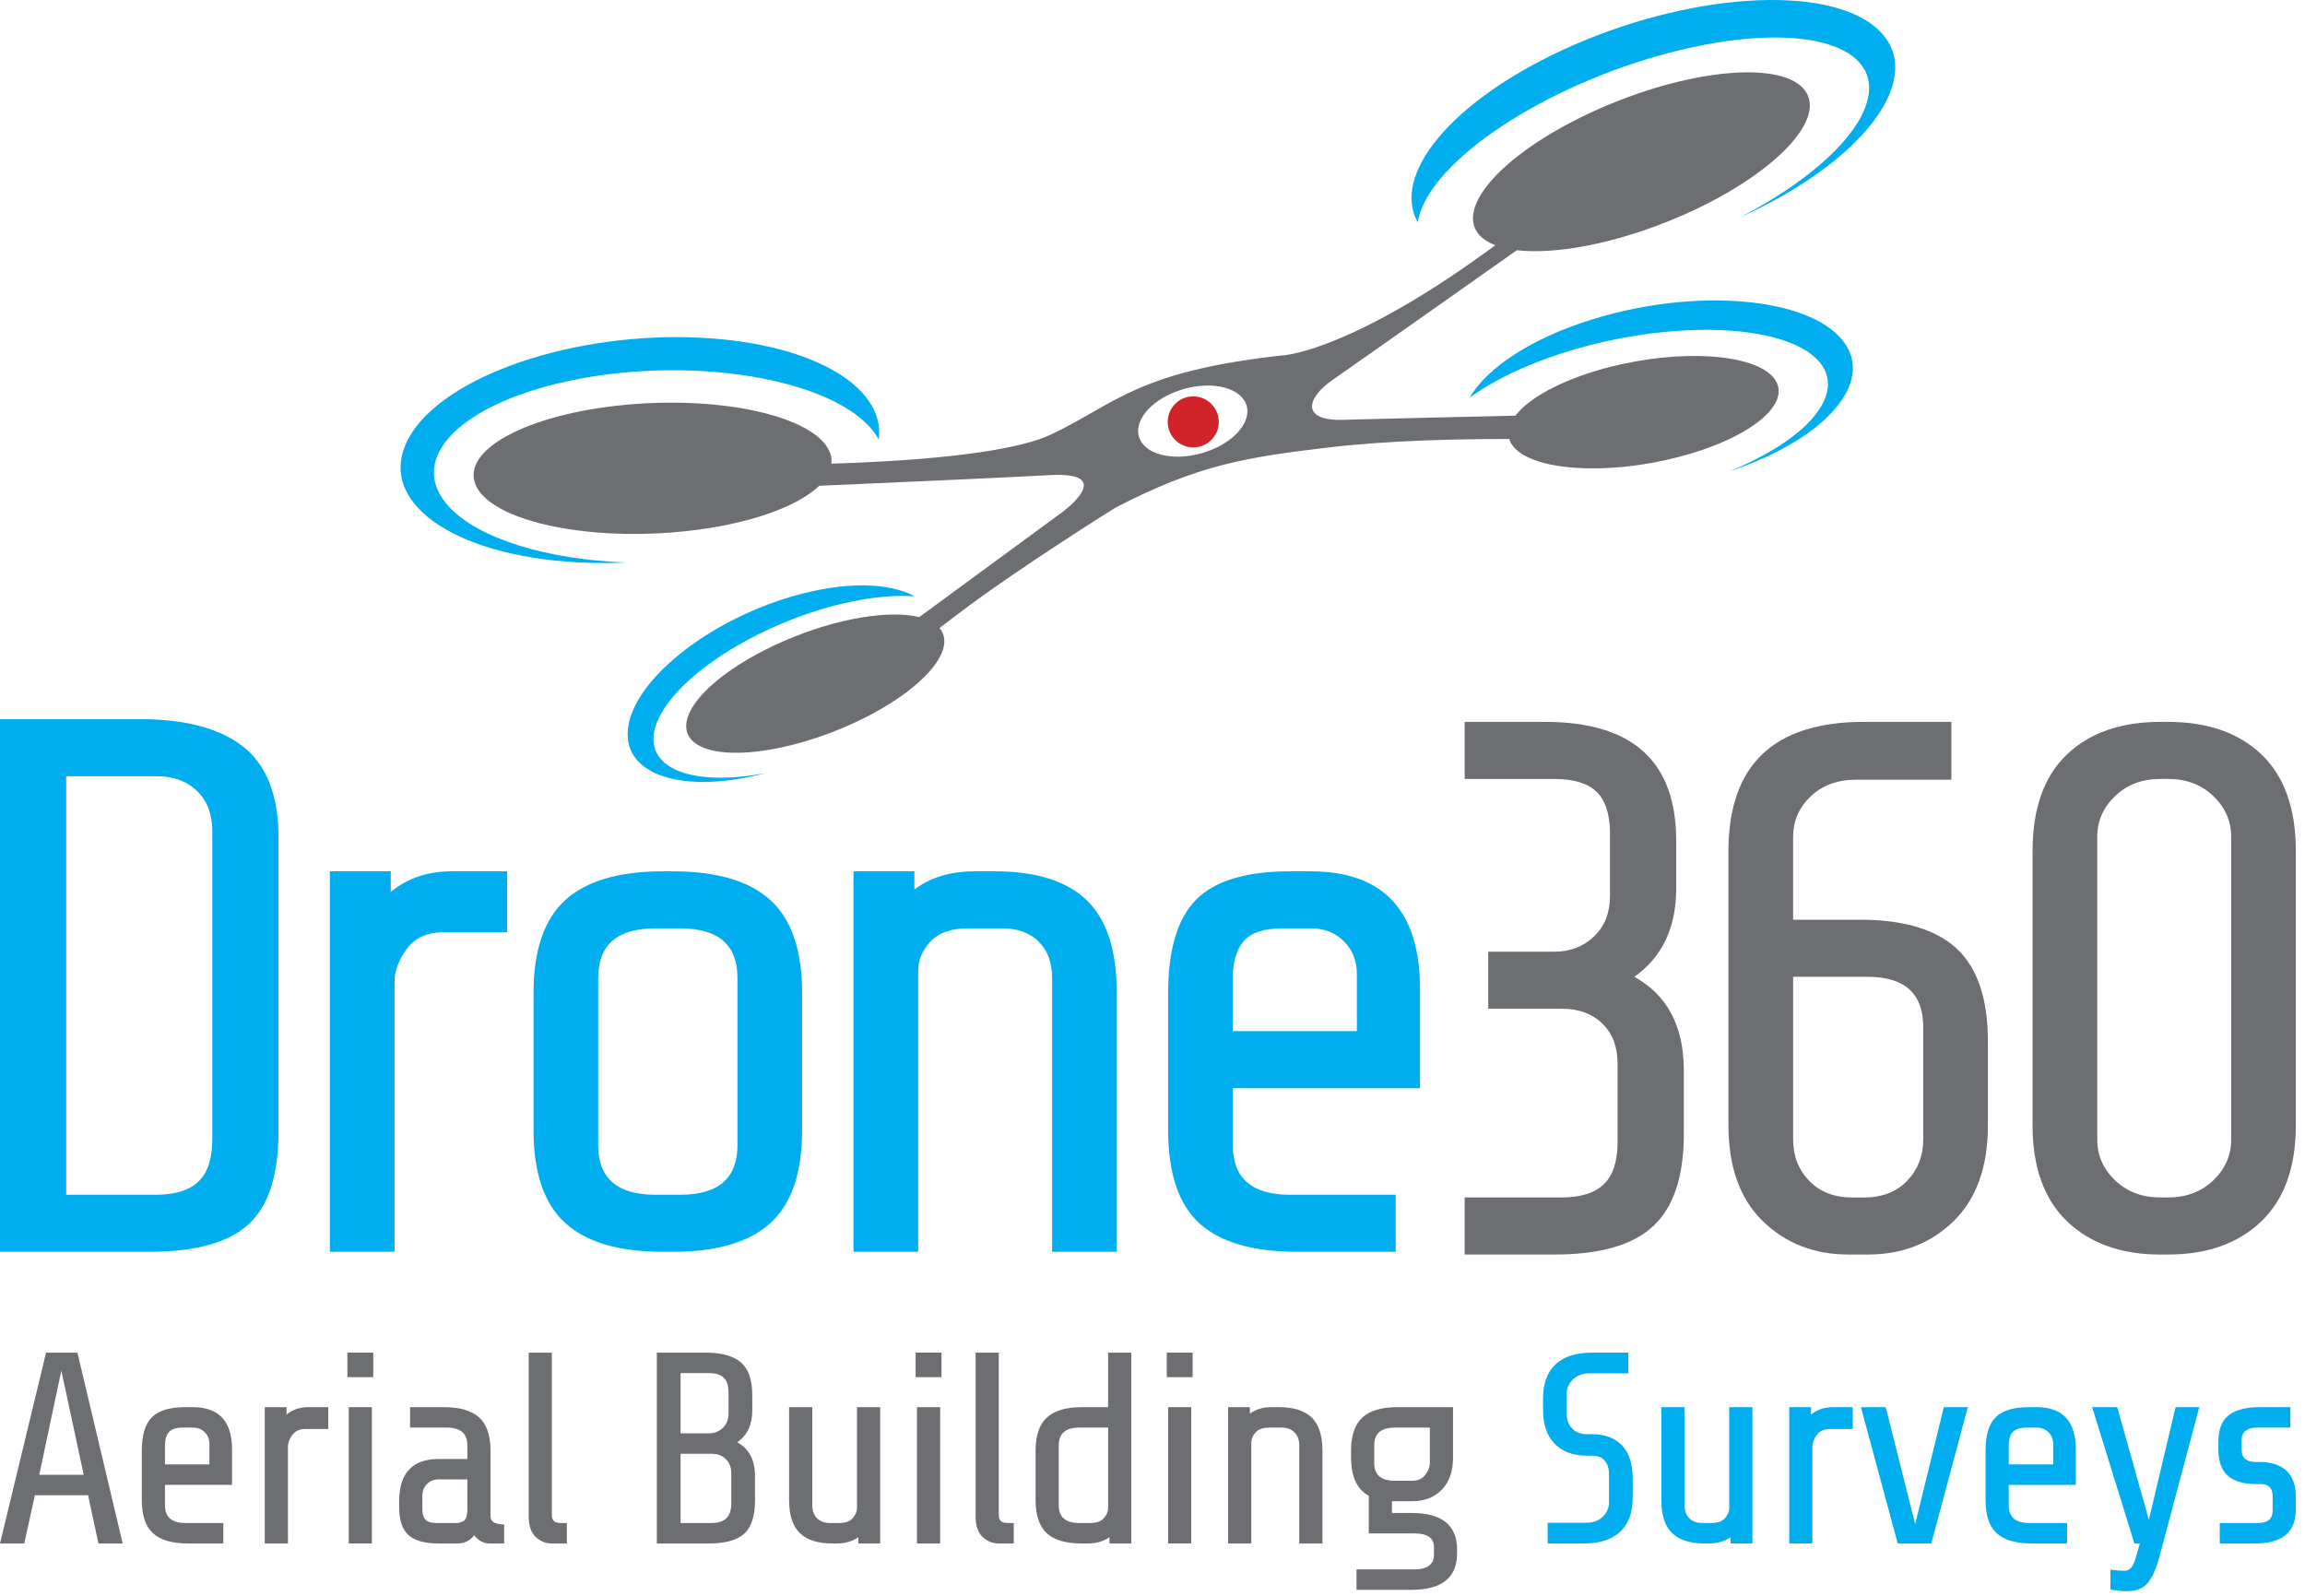 <?xml version="1.0" encoding="UTF-8" standalone="no"?><!DOCTYPE svg PUBLIC "-//W3C//DTD SVG 1.1//EN" "http://www.w3.org/Graphics/SVG/1.1/DTD/svg11.dtd"><svg width="100%" height="100%" viewBox="0 0 182 126" version="1.1" xmlns="http://www.w3.org/2000/svg" xmlns:xlink="http://www.w3.org/1999/xlink" xml:space="preserve" style="fill-rule:evenodd;clip-rule:evenodd;stroke-linejoin:round;stroke-miterlimit:1.414;"><g><path d="M148.244,2.287c-3.956,-3.609 -15.088,-2.866 -24.862,1.66c-8.833,4.091 -13.533,9.87 -11.438,13.609c0.057,-0.36 0.162,-0.737 0.327,-1.135c2.01,-4.834 11.461,-10.491 21.108,-12.635c9.647,-2.145 15.836,0.035 13.827,4.869c-1.179,2.833 -4.915,5.947 -9.745,8.473c0.082,-0.038 0.168,-0.071 0.251,-0.109c9.773,-4.527 14.49,-11.123 10.532,-14.732Z" style="fill:#00aeef;fill-rule:nonzero;"/><path d="M35.435,39.991c-3.506,-3.823 1.088,-8.332 10.261,-10.072c9.173,-1.74 19.451,-0.051 22.956,3.771c0.308,0.336 0.55,0.677 0.735,1.021c0.571,-4.312 -5.611,-7.807 -14.851,-8.075c-10.196,-0.296 -20.257,3.449 -22.471,8.366c-2.213,4.915 4.257,9.14 14.454,9.436c0.975,0.029 1.949,0.019 2.916,-0.024c-6.141,-0.229 -11.625,-1.834 -14,-4.423Z" style="fill:#00aeef;fill-rule:nonzero;"/><path d="M145.489,26.871c-2.723,-3.399 -11.49,-4.165 -19.579,-1.71c-4.952,1.502 -8.491,3.862 -9.876,6.247c3.678,-2.718 10.217,-4.896 16.648,-5.3c8.351,-0.523 13.334,2.139 11.131,5.948c-1.1,1.902 -3.785,3.729 -7.236,5.148c7.562,-2.517 11.542,-7.05 8.912,-10.333Z" style="fill:#00aeef;fill-rule:nonzero;"/><path d="M53.069,60.634c-3.246,-1.786 -0.95,-6.105 5.127,-9.645c4.68,-2.726 10.231,-4.188 14.022,-3.904c-2.037,-1.116 -5.57,-1.2 -9.706,0.016c-6.76,1.986 -12.551,6.678 -12.935,10.479c-0.372,3.669 4.437,5.156 10.853,3.468c-3.047,0.57 -5.741,0.477 -7.361,-0.414Z" style="fill:#00aeef;fill-rule:nonzero;"/><path d="M105.252,29.973c2.423,-1.683 12.03,-8.463 14.516,-10.217c3.147,0.369 8.022,-0.567 12.894,-2.674c7.147,-3.091 11.571,-7.526 9.882,-9.904c-1.689,-2.379 -8.854,-1.802 -15.999,1.289c-7.147,3.091 -11.572,7.525 -9.882,9.904c0.302,0.425 0.786,0.752 1.407,0.991c-11.144,8.23 -16.536,8.667 -16.536,8.667c-11.85,1.276 -13.373,3.838 -18.557,6.283c-3.433,1.619 -11.962,2.135 -17.332,2.299c0.02,-0.237 0.014,-0.475 -0.057,-0.714c-0.822,-2.799 -7.783,-4.585 -15.547,-3.99c-7.764,0.596 -13.391,3.348 -12.568,6.147c0.823,2.8 7.784,4.586 15.548,3.99c5.424,-0.416 9.796,-1.885 11.663,-3.688c5.336,-0.232 14.929,-0.656 18.163,-0.84c5.487,-0.313 1.004,2.941 1.004,2.941l-11.271,8.267c-2.36,-0.578 -6.489,0.081 -10.599,1.852c-5.471,2.358 -8.834,5.792 -7.514,7.672c1.322,1.879 6.827,1.491 12.297,-0.867c5.47,-2.358 8.834,-5.792 7.513,-7.671c-0.029,-0.041 -0.07,-0.075 -0.103,-0.114c0.429,-0.327 0.911,-0.694 1.462,-1.114c4.692,-3.573 12.434,-8.395 12.434,-8.395c6.527,-3.387 10.283,-3.971 16.661,-4.737c4.955,-0.596 10.732,-0.696 14.448,-0.686c0.019,0.061 0.028,0.122 0.054,0.182c0.939,2.097 6.416,2.766 12.235,1.495c5.82,-1.27 9.776,-4 8.839,-6.097c-0.938,-2.096 -6.416,-2.766 -12.236,-1.495c-4.052,0.885 -7.197,2.478 -8.418,4.072c-4.266,0.096 -11.422,0.261 -13.619,0.328c-3.197,0.099 -3.02,-1.621 -0.782,-3.176Zm-10.349,5.807c-2.348,0.674 -4.576,0.087 -4.977,-1.31c-0.4,-1.397 1.179,-3.076 3.528,-3.749c2.348,-0.674 4.576,-0.087 4.977,1.31c0.401,1.397 -1.18,3.076 -3.528,3.749Z" style="fill:#6d6e71;fill-rule:nonzero;"/><path d="M94.217,35.327c1.113,0 2.016,-0.901 2.016,-2.014c-0.001,-1.113 -0.903,-2.016 -2.016,-2.016c-1.113,0 -2.016,0.903 -2.016,2.016c0,1.113 0.903,2.014 2.016,2.014Z" style="fill:#d2232a;fill-rule:nonzero;"/><path d="M21.989,89.345c0,3.446 -0.79,5.889 -2.372,7.331c-1.582,1.442 -4.195,2.163 -7.841,2.163l-11.776,0l0,-42.057l11.055,0c3.605,0 6.329,0.73 8.172,2.193c1.842,1.462 2.762,3.855 2.762,7.179l0,23.191Zm-5.226,0.602l0,-24.333c0,-1.322 -0.4,-2.373 -1.201,-3.155c-0.802,-0.781 -1.864,-1.171 -3.185,-1.171l-7.149,0l0,33.045l7.089,0c1.522,0 2.644,-0.35 3.365,-1.05c0.721,-0.701 1.081,-1.814 1.081,-3.336Z" style="fill:#00aeef;fill-rule:nonzero;"/><path d="M31.153,98.839l-5.107,0l0,-30.042l4.807,0l0,1.623c1.323,-1.081 2.924,-1.623 4.807,-1.623l4.386,0l0,4.808l-4.987,0c-1.322,0 -2.304,0.439 -2.944,1.321c-0.64,0.882 -0.961,1.742 -0.961,2.584l0,21.329l-0.001,0Z" style="fill:#00aeef;fill-rule:nonzero;"/><path d="M63.335,89.227c0,3.364 -0.831,5.807 -2.492,7.329c-1.664,1.522 -4.237,2.283 -7.721,2.283l-0.781,0c-3.485,0 -6.059,-0.761 -7.722,-2.283c-1.661,-1.522 -2.492,-3.965 -2.492,-7.329l0,-10.816c0,-3.364 0.831,-5.807 2.492,-7.329c1.663,-1.523 4.237,-2.284 7.722,-2.284l0.781,0c3.484,0 6.057,0.761 7.721,2.284c1.661,1.522 2.492,3.965 2.492,7.329l0,10.816Zm-5.106,1.2l0,-13.218c0,-2.604 -1.503,-3.906 -4.506,-3.906l-1.983,0c-3.004,0 -4.507,1.302 -4.507,3.906l0,13.218c0,2.605 1.503,3.906 4.507,3.906l1.983,0c3.003,0 4.506,-1.301 4.506,-3.906Z" style="fill:#00aeef;fill-rule:nonzero;"/><path d="M72.499,98.839l-5.108,0l0,-30.042l4.807,0l0,1.442c1.241,-0.96 2.844,-1.442 4.807,-1.442l1.561,0c3.245,0 5.658,0.762 7.24,2.284c1.583,1.522 2.374,3.965 2.374,7.329l0,20.428l-5.107,0l0,-21.63c0,-1.202 -0.35,-2.152 -1.052,-2.854c-0.7,-0.701 -1.652,-1.051 -2.853,-1.051l-2.765,0c-1.321,0 -2.302,0.351 -2.943,1.051c-0.641,0.702 -0.961,1.453 -0.961,2.253l0,22.232Z" style="fill:#00aeef;fill-rule:nonzero;"/><path d="M110.202,98.839l-7.752,0c-3.526,0 -6.109,-0.751 -7.751,-2.253c-1.641,-1.503 -2.463,-3.955 -2.463,-7.359l0,-10.816c0,-3.445 0.741,-5.908 2.224,-7.391c1.481,-1.482 3.944,-2.222 7.39,-2.222l1.621,0c5.769,0 8.652,3.104 8.652,9.314l0,7.81l-14.78,0l0,4.506c0,2.605 1.501,3.905 4.507,3.905l8.353,0l0,4.506l-0.001,0Zm-12.859,-21.63l0,4.205l9.794,0l0,-4.505c0,-1.041 -0.341,-1.903 -1.021,-2.585c-0.681,-0.679 -1.543,-1.021 -2.584,-1.021l-2.282,0c-1.443,0 -2.453,0.33 -3.035,0.992c-0.582,0.661 -0.872,1.633 -0.872,2.914Z" style="fill:#00aeef;fill-rule:nonzero;"/><path d="M132.951,89.563c0,3.324 -0.801,5.738 -2.404,7.239c-1.601,1.503 -4.205,2.254 -7.809,2.254l-7.09,0l0,-4.507l7.631,0c1.522,0 2.642,-0.35 3.364,-1.051c0.721,-0.702 1.081,-1.812 1.081,-3.335l0,-6.188c0,-1.322 -0.401,-2.373 -1.203,-3.154c-0.801,-0.781 -1.861,-1.171 -3.183,-1.171l-5.828,0l0,-4.506l5.228,0c1.241,0 2.282,-0.401 3.123,-1.202c0.841,-0.801 1.262,-1.863 1.262,-3.184l0,-4.928c0,-1.521 -0.351,-2.623 -1.05,-3.304c-0.702,-0.681 -1.814,-1.021 -3.334,-1.021l-7.09,0l0,-4.506l6.368,0c6.889,0 10.334,3.125 10.334,9.372l0,3.786c0,3.084 -1.102,5.408 -3.304,6.97c2.604,1.441 3.905,3.904 3.905,7.39l0,5.046l-0.001,0Z" style="fill:#6d6e71;fill-rule:nonzero;"/><path d="M156.963,88.842c0,3.285 -0.899,5.808 -2.703,7.57c-1.803,1.762 -4.067,2.644 -6.79,2.644l-1.501,0c-2.724,0 -4.986,-0.883 -6.79,-2.644c-1.803,-1.762 -2.703,-4.285 -2.703,-7.57l0,-21.629c0,-6.81 3.564,-10.215 10.693,-10.215l6.91,0l0,4.566l-7.512,0c-1.481,0 -2.682,0.441 -3.604,1.322c-0.921,0.881 -1.381,1.943 -1.381,3.184l0,6.55l5.287,0c3.444,0 5.988,0.761 7.63,2.282c1.642,1.523 2.463,3.966 2.463,7.331l0,6.609l0.001,0Zm-9.493,-11.716l-5.887,0l0,12.858c0,1.282 0.419,2.363 1.261,3.243c0.841,0.882 1.983,1.325 3.425,1.325l0.9,0c1.442,0 2.584,-0.443 3.425,-1.325c0.841,-0.88 1.261,-1.961 1.261,-3.243l0,-8.893c0.001,-2.643 -1.461,-3.965 -4.385,-3.965Z" style="fill:#6d6e71;fill-rule:nonzero;"/><path d="M181.277,88.842c-0.001,3.325 -0.912,5.857 -2.734,7.6c-1.824,1.743 -4.276,2.614 -7.359,2.614l-0.602,0c-3.084,0 -5.538,-0.871 -7.361,-2.614c-1.823,-1.743 -2.732,-4.275 -2.732,-7.6l0,-21.629c0,-3.366 0.9,-5.909 2.703,-7.632c1.803,-1.722 4.267,-2.583 7.39,-2.583l0.602,0c3.123,0 5.587,0.861 7.389,2.583c1.803,1.723 2.704,4.266 2.704,7.632l0,21.629l-0.001,0Zm-5.106,1.141l0,-23.913c0,-1.241 -0.471,-2.313 -1.411,-3.215c-0.943,-0.901 -2.135,-1.351 -3.576,-1.351l-0.602,0c-1.442,0 -2.633,0.45 -3.575,1.351c-0.942,0.902 -1.412,1.973 -1.412,3.215l0,23.913c0,1.241 0.47,2.313 1.412,3.214c0.942,0.902 2.133,1.352 3.575,1.352l0.602,0c1.442,0 2.633,-0.45 3.576,-1.352c0.94,-0.901 1.411,-1.972 1.411,-3.214Z" style="fill:#6d6e71;fill-rule:nonzero;"/><path d="M6.609,116.445l-1.765,-8.224l-1.743,8.224l3.508,0Zm3.079,5.425l-1.916,0l-0.818,-3.81l-4.198,0l-0.84,3.81l-1.916,0l3.638,-15.07l2.476,0l3.574,15.07Z" style="fill:#6d6e71;fill-rule:nonzero;"/><path d="M17.633,121.87l-2.778,0c-1.263,0 -2.189,-0.27 -2.777,-0.807c-0.588,-0.538 -0.883,-1.418 -0.883,-2.638l0,-3.876c0,-1.232 0.267,-2.116 0.797,-2.646c0.531,-0.532 1.414,-0.797 2.648,-0.797l0.581,0c2.067,0 3.101,1.112 3.101,3.336l0,2.799l-5.297,0l0,1.615c0,0.932 0.539,1.398 1.615,1.398l2.993,0l0,1.616Zm-4.608,-7.75l0,1.508l3.51,0l0,-1.615c0,-0.373 -0.123,-0.682 -0.366,-0.925c-0.245,-0.245 -0.552,-0.367 -0.926,-0.367l-0.818,0c-0.516,0 -0.88,0.119 -1.088,0.357c-0.207,0.234 -0.312,0.584 -0.312,1.042Z" style="fill:#6d6e71;fill-rule:nonzero;"/><path d="M22.736,121.87l-1.831,0l0,-10.764l1.722,0l0,0.58c0.473,-0.387 1.047,-0.58 1.723,-0.58l1.571,0l0,1.723l-1.787,0c-0.473,0 -0.824,0.157 -1.054,0.472c-0.23,0.317 -0.345,0.625 -0.345,0.926l0,7.643Z" style="fill:#6d6e71;fill-rule:nonzero;"/><path d="M29.473,108.738l-2.045,0l0,-1.938l2.045,0l0,1.938Zm-0.107,13.132l-1.83,0l0,-10.764l1.83,0l0,10.764Z" style="fill:#6d6e71;fill-rule:nonzero;"/><path d="M39.808,121.87l-1.184,0c-0.431,0 -0.826,-0.214 -1.184,-0.645c-0.331,0.431 -0.769,0.645 -1.314,0.645l-1.485,0c-1.091,0 -1.884,-0.218 -2.379,-0.656c-0.497,-0.438 -0.744,-1.189 -0.744,-2.251l0,-0.429c0,-2.226 1.048,-3.337 3.144,-3.337l2.24,0l0,-1.077c0,-0.933 -0.54,-1.4 -1.616,-1.4l-2.906,0l0,-1.613l2.692,0c1.248,0 2.17,0.272 2.766,0.818c0.596,0.545 0.893,1.421 0.893,2.626l0,5.168c0,0.43 0.359,0.645 1.077,0.645l0,1.506Zm-3.897,-1.614c0.473,0 0.768,-0.129 0.883,-0.388c0.072,-0.201 0.108,-0.43 0.108,-0.688l0,-2.369l-2.261,0c-0.374,0 -0.682,0.122 -0.927,0.366c-0.243,0.244 -0.365,0.552 -0.365,0.926l0,1.077c0,0.373 0.087,0.644 0.258,0.818c0.172,0.171 0.444,0.258 0.819,0.258l1.485,0Z" style="fill:#6d6e71;fill-rule:nonzero;"/><path d="M44.76,121.87l-1.185,0c-0.487,0 -0.915,-0.172 -1.28,-0.517c-0.367,-0.344 -0.55,-0.888 -0.55,-1.635l0,-12.918l1.83,0l0,12.81c0,0.23 0.057,0.394 0.172,0.495c0.115,0.101 0.309,0.15 0.583,0.15l0.43,0l0,1.615Z" style="fill:#6d6e71;fill-rule:nonzero;"/><path d="M59.615,118.468c0,1.235 -0.285,2.11 -0.85,2.627c-0.568,0.517 -1.504,0.775 -2.81,0.775l-4.091,0l0,-15.07l3.833,0c1.277,0 2.213,0.259 2.809,0.775c0.595,0.516 0.893,1.378 0.893,2.583l0,1.228c0,1.106 -0.394,1.938 -1.184,2.496c0.934,0.517 1.4,1.4 1.4,2.648l0,1.938Zm-2.089,-6.867l0,-1.637c0,-0.545 -0.126,-0.94 -0.377,-1.183c-0.251,-0.243 -0.648,-0.366 -1.194,-0.366l-2.217,0l0,4.759l2.217,0c0.444,0 0.818,-0.143 1.119,-0.43c0.301,-0.288 0.452,-0.669 0.452,-1.143Zm0.216,7.084l0,-2.347c0,-0.475 -0.144,-0.852 -0.431,-1.131c-0.287,-0.28 -0.667,-0.42 -1.141,-0.42l-2.432,0l0,5.468l2.411,0c0.544,0 0.946,-0.125 1.204,-0.376c0.259,-0.25 0.389,-0.649 0.389,-1.194Z" style="fill:#6d6e71;fill-rule:nonzero;"/><path d="M69.497,121.87l-1.723,0l0,-0.495c-0.474,0.331 -1.048,0.495 -1.722,0.495l-0.302,0c-1.162,0 -2.027,-0.272 -2.594,-0.819c-0.567,-0.545 -0.85,-1.419 -0.85,-2.626l0,-7.319l1.83,0l0,7.751c0,0.43 0.125,0.771 0.376,1.022c0.251,0.251 0.593,0.376 1.023,0.376l0.733,0c0.458,0 0.799,-0.115 1.021,-0.345c0.223,-0.229 0.349,-0.488 0.378,-0.775l0,-8.029l1.83,0l0,10.764Z" style="fill:#6d6e71;fill-rule:nonzero;"/><path d="M74.341,108.738l-2.046,0l0.001,-1.938l2.045,0l0,1.938Zm-0.108,13.132l-1.83,0l0,-10.764l1.831,0l-0.001,10.764Z" style="fill:#6d6e71;fill-rule:nonzero;"/><path d="M80.045,121.87l-1.183,0c-0.489,0 -0.915,-0.172 -1.282,-0.517c-0.365,-0.344 -0.548,-0.888 -0.548,-1.635l0,-12.918l1.83,0l0,12.81c0,0.23 0.057,0.394 0.172,0.495c0.114,0.101 0.309,0.15 0.581,0.15l0.43,0l0,1.615Z" style="fill:#6d6e71;fill-rule:nonzero;"/><path d="M89.324,121.87l-1.722,0l0,-0.495c-0.473,0.331 -1.047,0.495 -1.722,0.495l-0.452,0c-1.263,0 -2.189,-0.27 -2.776,-0.807c-0.59,-0.538 -0.884,-1.418 -0.884,-2.638l0,-3.876c0,-1.204 0.298,-2.08 0.894,-2.625c0.595,-0.547 1.518,-0.818 2.766,-0.818l2.068,0l0,-4.306l1.828,0l0,15.07Zm-3.229,-1.614c0.474,0 0.826,-0.126 1.056,-0.376c0.229,-0.251 0.345,-0.521 0.345,-0.809l0,-6.351l-2.282,0c-1.078,0 -1.615,0.467 -1.615,1.4l0,4.737c0,0.931 0.537,1.398 1.614,1.398l0.882,0l0,0.001Z" style="fill:#6d6e71;fill-rule:nonzero;"/><path d="M94.169,108.738l-2.045,0l0,-1.938l2.045,0l0,1.938Zm-0.108,13.132l-1.829,0l0,-10.764l1.829,0l0,10.764Z" style="fill:#6d6e71;fill-rule:nonzero;"/><path d="M98.798,121.87l-1.831,0l0,-10.764l1.723,0l0,0.516c0.446,-0.344 1.02,-0.516 1.723,-0.516l0.559,0c1.164,0 2.028,0.271 2.595,0.818c0.568,0.545 0.852,1.421 0.852,2.625l0,7.321l-1.832,0l0,-7.75c0,-0.43 -0.124,-0.772 -0.375,-1.022c-0.252,-0.252 -0.591,-0.378 -1.024,-0.378l-0.99,0c-0.473,0 -0.825,0.126 -1.054,0.378c-0.229,0.25 -0.344,0.52 -0.344,0.807l0,7.965l-0.002,0Z" style="fill:#6d6e71;fill-rule:nonzero;"/><path d="M115.052,122.623c0,1.939 -1.198,2.907 -3.595,2.907l-4.349,0l0,-1.615l4.563,0c0.517,0 0.905,-0.099 1.165,-0.301c0.258,-0.201 0.387,-0.458 0.387,-0.774l0,-0.688c0,-0.719 -0.517,-1.077 -1.551,-1.077l-3.593,0l0,-2.972c-0.933,-0.503 -1.401,-1.507 -1.401,-3.015l0,-0.539c0,-1.204 0.299,-2.08 0.895,-2.625c0.593,-0.547 1.516,-0.818 2.766,-0.818l4.391,0l0,3.982c0,1.077 -0.294,1.92 -0.883,2.531c-0.587,0.609 -1.371,0.915 -2.347,0.915l-1.592,0l0,0.925l1.549,0c2.397,0 3.595,0.968 3.595,2.906l0,0.258Zm-3.553,-5.704c0.446,0 0.783,-0.143 1.013,-0.431c0.229,-0.287 0.359,-0.588 0.388,-0.905l0,-2.863l-2.777,0c-1.077,0 -1.614,0.467 -1.614,1.4l0,1.399c0,0.933 0.538,1.4 1.614,1.4l1.376,0Z" style="fill:#6d6e71;fill-rule:nonzero;"/><path d="M128.917,118.21c0,1.221 -0.334,2.136 -1.001,2.745c-0.668,0.61 -1.626,0.915 -2.874,0.915l-2.841,0l0,-1.636l3.056,0c0.532,0 0.961,-0.158 1.293,-0.474c0.329,-0.316 0.493,-0.696 0.493,-1.141l0,-2.239c0,-0.431 -0.111,-0.779 -0.332,-1.045c-0.221,-0.266 -0.555,-0.398 -1.001,-0.398l-0.431,0c-1.063,0 -1.902,-0.312 -2.518,-0.936c-0.618,-0.624 -0.926,-1.533 -0.926,-2.724l0,-0.819c0,-1.218 0.334,-2.134 1.001,-2.743c0.668,-0.611 1.626,-0.916 2.875,-0.916l2.862,0l0,1.636l-3.078,0c-0.531,0 -0.963,0.159 -1.291,0.475c-0.331,0.315 -0.495,0.696 -0.495,1.14l0,1.637c0,0.446 0.143,0.815 0.43,1.109c0.288,0.295 0.661,0.443 1.119,0.443l0.429,0c1.021,0 1.814,0.294 2.379,0.882c0.569,0.588 0.852,1.479 0.852,2.67l0,1.419l-0.001,0Z" style="fill:#00aeef;fill-rule:nonzero;"/><path d="M138.37,121.87l-1.725,0l0,-0.495c-0.473,0.331 -1.047,0.495 -1.721,0.495l-0.301,0c-1.162,0 -2.028,-0.272 -2.595,-0.819c-0.567,-0.545 -0.849,-1.419 -0.849,-2.626l0,-7.319l1.829,0l0,7.751c0,0.43 0.126,0.771 0.378,1.022c0.25,0.251 0.59,0.376 1.021,0.376l0.732,0c0.459,0 0.8,-0.115 1.023,-0.345c0.222,-0.229 0.348,-0.488 0.376,-0.775l0,-8.029l1.831,0l0,10.764l0.001,0Z" style="fill:#00aeef;fill-rule:nonzero;"/><path d="M143.105,121.87l-1.829,0l0,-10.764l1.723,0l0,0.58c0.472,-0.387 1.047,-0.58 1.722,-0.58l1.571,0l0,1.723l-1.787,0c-0.474,0 -0.827,0.157 -1.055,0.472c-0.23,0.317 -0.344,0.625 -0.344,0.926l0,7.643l-0.001,0Z" style="fill:#00aeef;fill-rule:nonzero;"/><path d="M155.376,111.106l-2.884,10.764l-2.649,0l-2.907,-10.764l1.96,0l2.324,9.236l2.262,-9.236l1.894,0Z" style="fill:#00aeef;fill-rule:nonzero;"/><path d="M163.214,121.87l-2.776,0c-1.265,0 -2.19,-0.27 -2.779,-0.807c-0.587,-0.538 -0.882,-1.418 -0.882,-2.638l0,-3.876c0,-1.232 0.265,-2.116 0.796,-2.646c0.531,-0.532 1.413,-0.797 2.648,-0.797l0.581,0c2.067,0 3.101,1.112 3.101,3.336l0,2.799l-5.296,0l0,1.615c0,0.932 0.538,1.398 1.614,1.398l2.992,0l0.001,1.616Zm-4.608,-7.75l0,1.508l3.51,0l0,-1.615c0,-0.373 -0.123,-0.682 -0.367,-0.925c-0.243,-0.245 -0.551,-0.367 -0.924,-0.367l-0.819,0c-0.516,0 -0.879,0.119 -1.087,0.357c-0.208,0.234 -0.313,0.584 -0.313,1.042Z" style="fill:#00aeef;fill-rule:nonzero;"/><path d="M167.864,125.638c-0.301,0 -0.71,-0.045 -1.226,-0.13l0,-1.571c0.401,0.057 0.773,0.086 1.118,0.086c0.401,0 0.688,-0.324 0.861,-0.969l0.344,-1.184l-0.431,0l-3.336,-10.764l1.98,0l2.498,8.89l2.11,-8.89l1.872,0l-3.121,11.71c-0.258,0.977 -0.567,1.691 -0.924,2.142c-0.36,0.455 -0.941,0.68 -1.745,0.68Z" style="fill:#00aeef;fill-rule:nonzero;"/><path d="M181.277,119.18c-0.001,1.793 -1.076,2.69 -3.231,2.69l-2.776,0l0,-1.614l2.993,0c0.788,0 1.182,-0.323 1.182,-0.969l0,-1.141c0,-0.645 -0.308,-0.968 -0.924,-0.968l-0.366,0c-1.005,0 -1.754,-0.22 -2.248,-0.658c-0.497,-0.437 -0.745,-1.128 -0.745,-2.077l0,-0.624c0,-0.961 0.273,-1.654 0.819,-2.079c0.546,-0.421 1.35,-0.633 2.412,-0.633l2.452,0l0,1.613l-2.668,0c-0.36,0 -0.647,0.083 -0.861,0.248c-0.215,0.166 -0.322,0.406 -0.322,0.722l0,0.773c0,0.33 0.097,0.575 0.289,0.734c0.195,0.157 0.442,0.236 0.744,0.236l0.301,0c1.966,0 2.949,0.925 2.949,2.777l0,0.97l0,0Z" style="fill:#00aeef;fill-rule:nonzero;"/></g></svg>